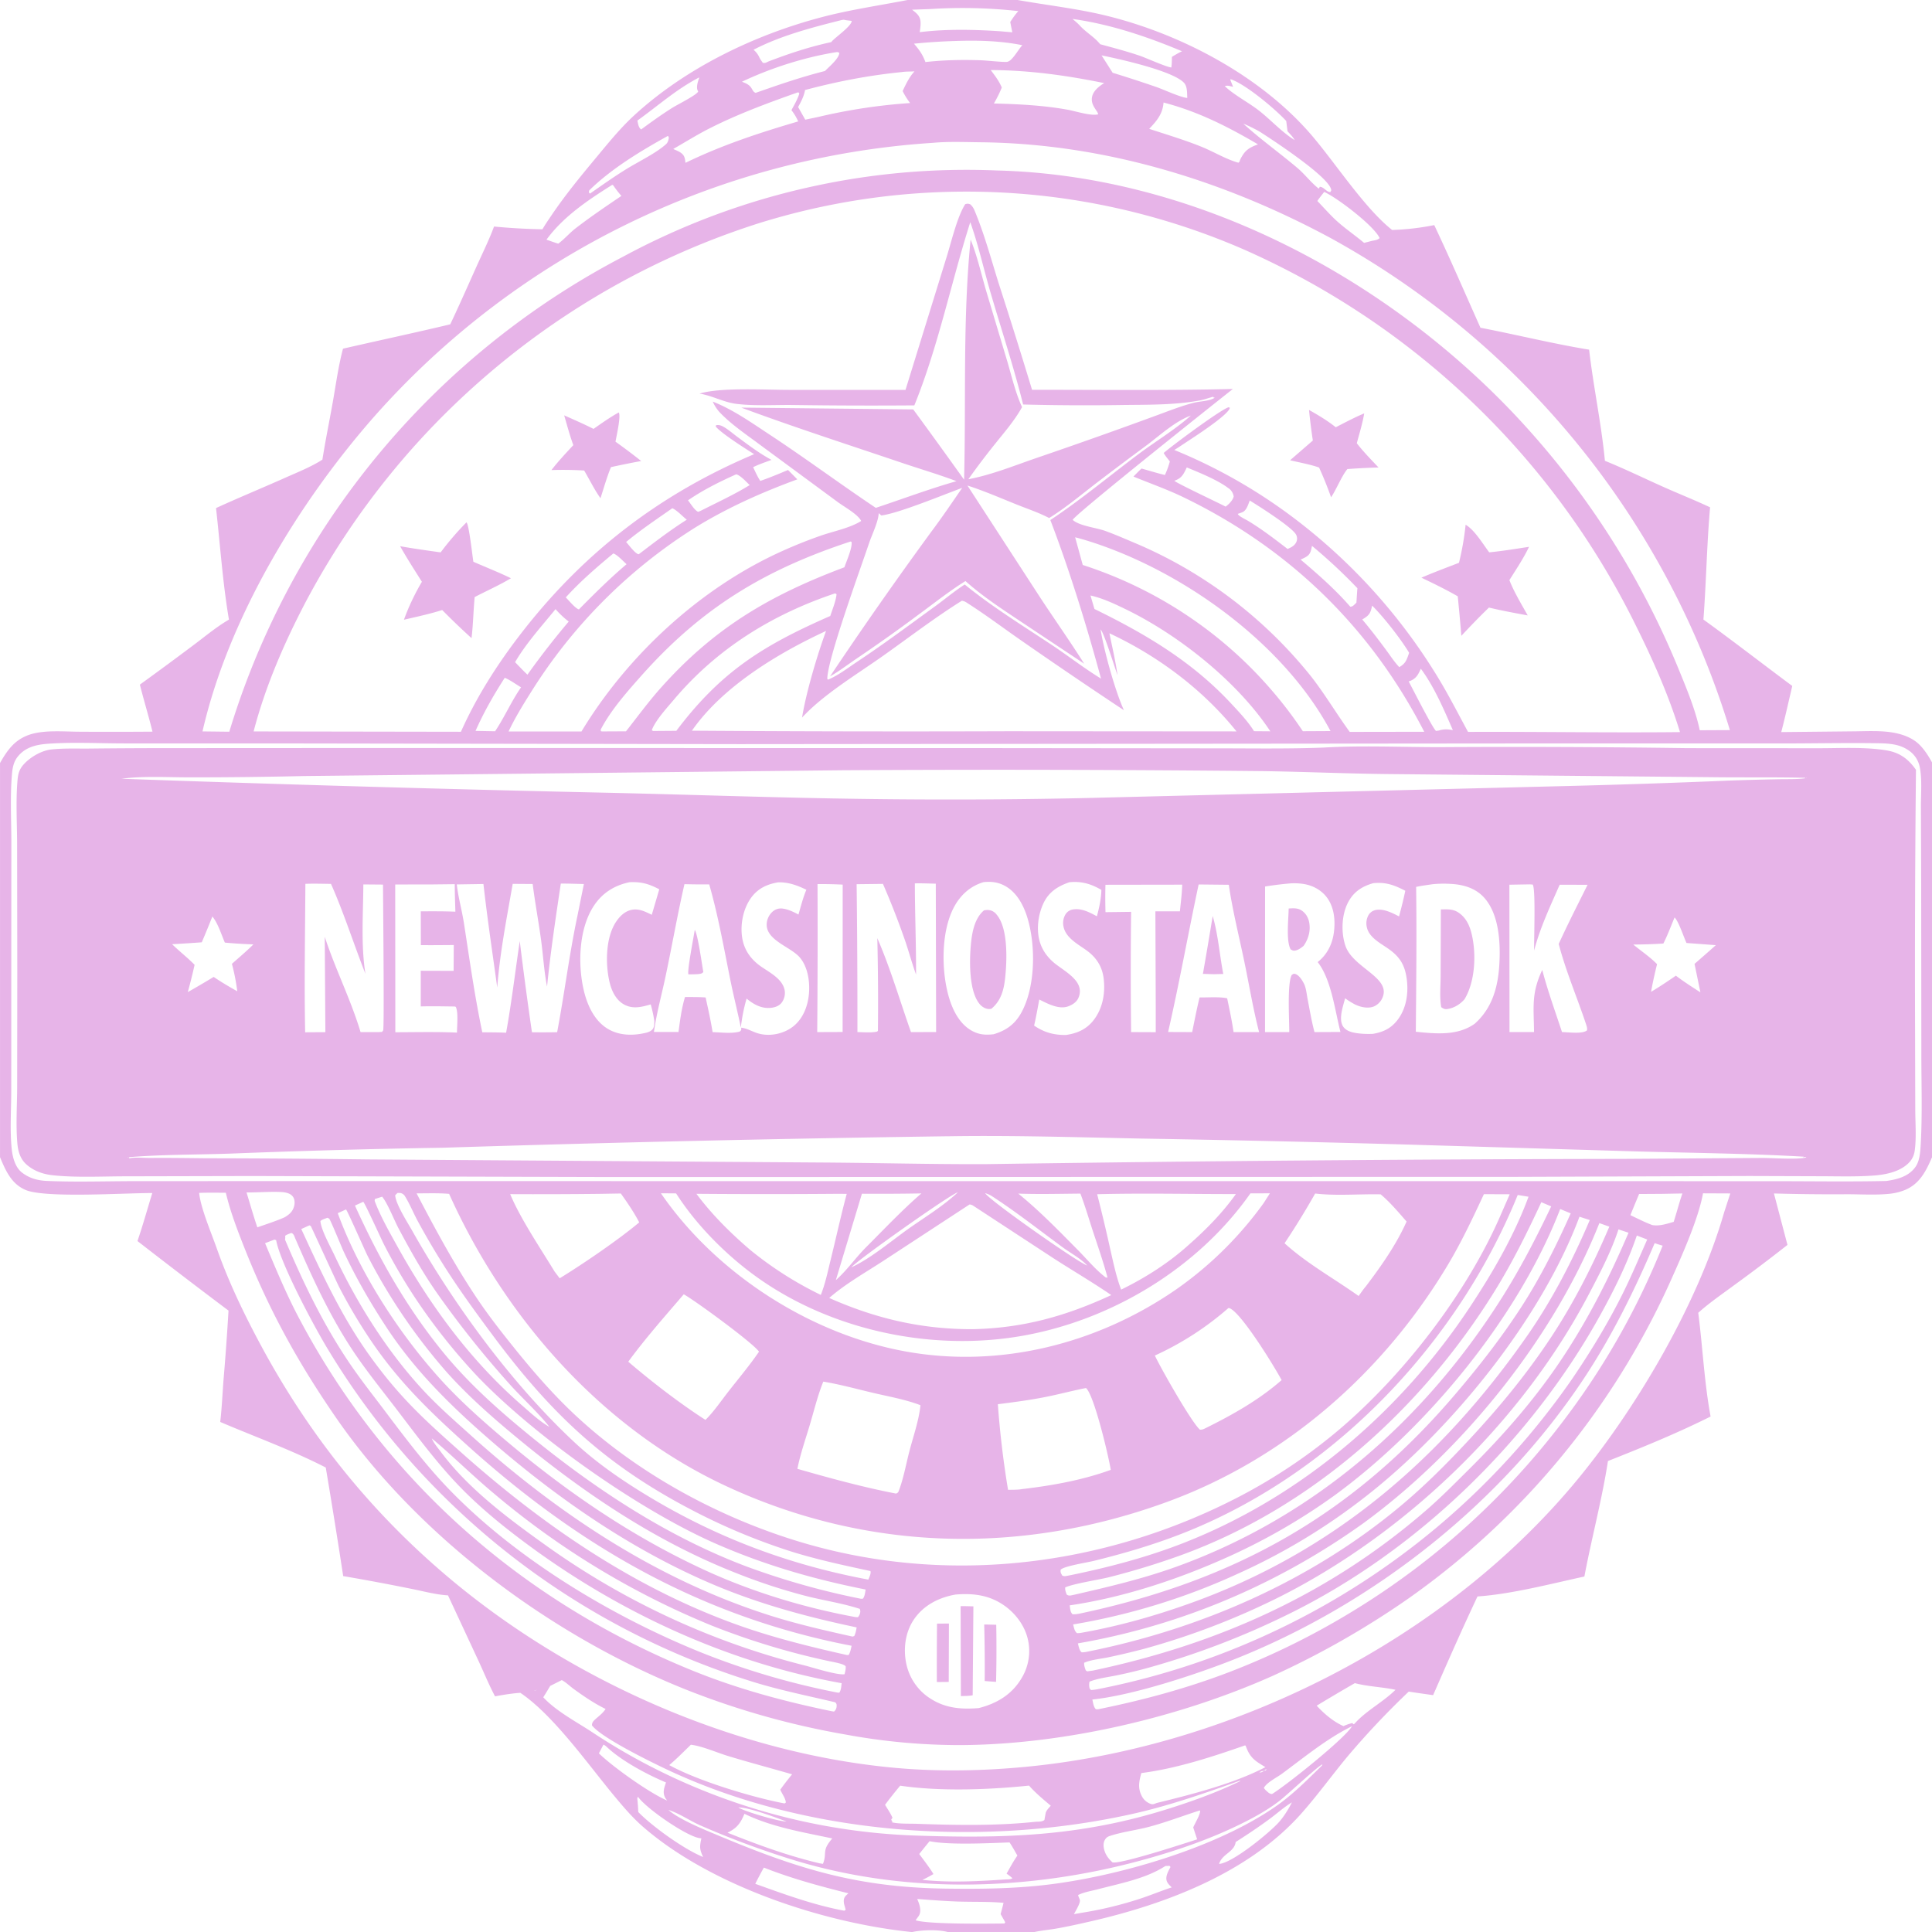 <svg width="80" height="80" fill="none" xmlns="http://www.w3.org/2000/svg"><g clip-path="url(#a)" fill="#E7B4E8"><path d="M37.582 0h4.555c1.214.217 2.431.349 3.633.64 3.126.756 6.439 2.506 8.544 4.963.995 1.163 2.189 3.017 3.332 3.92a10.61 10.61 0 0 0 1.743-.202c.664 1.404 1.28 2.833 1.914 4.25 1.499.288 2.995.662 4.499.908.177 1.537.507 3.065.654 4.602.813.329 1.607.717 2.409 1.075.645.29 1.308.55 1.946.851-.136 1.543-.159 3.1-.276 4.647 1.24.897 2.45 1.837 3.679 2.75-.15.637-.291 1.277-.456 1.91l2.913-.03c.573-.002 1.19-.046 1.753.057.367.068.754.208 1.028.468.228.216.396.487.548.758v16.355c-.25.573-.509 1.102-1.127 1.356a2.314 2.314 0 0 1-.65.156c-.563.056-1.156.018-1.721.017a85.752 85.752 0 0 1-3.047-.032l.56 2.13a70.243 70.243 0 0 1-2.23 1.684c-.491.364-1.01.718-1.464 1.127.183 1.42.25 2.89.511 4.295-1.394.696-2.802 1.27-4.25 1.843-.247 1.6-.676 3.188-.976 4.782-1.397.304-3.011.728-4.426.826-.637 1.348-1.24 2.72-1.838 4.087-.336-.05-.673-.093-1.008-.148A33.687 33.687 0 0 0 55.8 72.73c-.64.77-1.227 1.584-1.89 2.336-2.17 2.465-5.589 3.765-8.706 4.484-.493.113-.99.225-1.489.312-.289.05-.591.073-.877.138h-3.596c-.41-.107-1.051-.088-1.464 0h-.041c-3.651-.376-8.309-1.915-11.112-4.357-.449-.39-.84-.855-1.22-1.313-1.076-1.3-2.49-3.31-3.86-4.234-.356.025-.697.081-1.047.146-.246-.463-.45-.962-.67-1.438l-1.277-2.743c-.502-.029-1.036-.176-1.53-.273-.934-.19-1.87-.365-2.81-.525-.229-1.5-.47-2.999-.722-4.496-1.408-.723-2.915-1.266-4.37-1.887.068-.577.092-1.168.137-1.748.081-.953.15-1.908.206-2.863-1.265-.95-2.521-1.91-3.77-2.88.225-.655.41-1.326.614-1.987-1.106-.007-4.424.22-5.245-.128-.591-.25-.83-.805-1.06-1.357V31.596c.152-.271.315-.533.536-.754.259-.258.572-.412.928-.486.58-.121 1.25-.059 1.843-.057 1.002.006 2.004.005 3.006-.003-.16-.652-.359-1.295-.522-1.947.74-.536 1.477-1.079 2.208-1.627.483-.36.96-.764 1.48-1.065-.259-1.524-.362-3.082-.535-4.619.955-.438 1.928-.837 2.887-1.265.504-.224 1.053-.442 1.518-.74.125-.799.29-1.593.431-2.389.13-.734.23-1.487.422-2.206 1.48-.34 2.963-.656 4.44-1.008.378-.795.733-1.604 1.094-2.407.244-.543.514-1.086.72-1.643.666.064 1.334.102 2.004.114.111-.193.24-.379.365-.563.567-.843 1.205-1.618 1.853-2.397.505-.607 1.01-1.235 1.594-1.769C28.408 2.81 31.24 1.444 34.027.711 35.194.403 36.397.23 37.582 0ZM51.06 3.596c-.118-.025-.228-.073-.343-.03.333.334.992.686 1.392.996.5.387.965.908 1.498 1.238-.069-.134-.193-.252-.293-.365l-.054-.425c-.438-.479-1.682-1.528-2.303-1.73l-.013.027.116.289Zm.418 1.52c.717.653 1.505 1.213 2.245 1.839.313.264.564.61.886.857l.041-.076c.163-.007.29.235.44.214.028-.06.041-.056.027-.111-.134-.545-2.372-2.013-2.95-2.384a6.258 6.258 0 0 0-.69-.338ZM29.513 16.629c.838.331 1.574.852 2.323 1.346 1.5.986 2.938 2.056 4.429 3.054 1.108-.368 2.22-.786 3.341-1.105-.736-.278-1.494-.5-2.24-.752-2.226-.753-4.47-1.477-6.674-2.294l7.123.075c.708.965 1.41 1.936 2.106 2.911.084-3.321-.06-6.632.27-9.945.273.678.435 1.41.639 2.11l.885 2.952c.182.622.335 1.287.606 1.876-.308.56-.742 1.052-1.138 1.55a29.21 29.21 0 0 0-1.085 1.437c.965-.18 1.919-.572 2.847-.889a228.164 228.164 0 0 0 5.093-1.808c.462-.171.926-.351 1.404-.472.25-.063.657-.066.86-.209l-.044-.002-.021-.035c-.182.045-.358.114-.54.149-1.08.203-2.212.177-3.305.193-1.343.02-2.685.013-4.027-.022-.387-1.55-.89-3.07-1.34-4.602-.286-.972-.508-1.996-.848-2.947-.797 2.509-1.325 5.146-2.316 7.586a227.71 227.71 0 0 1-5.027-.016c-.763-.01-1.587.047-2.342-.047-.532-.066-.996-.34-1.526-.425.87-.266 2.72-.154 3.693-.154h4.836l1.695-5.478c.193-.61.442-1.69.778-2.211.097-.027.11-.026.207.004.083.076.13.142.174.247.408.97.695 2.039 1.01 3.044.472 1.46.93 2.923 1.376 4.39 2.77 0 5.546.033 8.316-.033-.783.614-6.524 5.183-6.634 5.419.271.251.98.325 1.34.455.4.145.803.319 1.195.486a18.393 18.393 0 0 1 2.575 1.325 19.056 19.056 0 0 1 1.436.982 18.732 18.732 0 0 1 2.948 2.778c.125.147.249.296.37.447.58.74 1.055 1.55 1.608 2.307l3.086-.005c-2.231-4.332-5.593-7.596-9.98-9.716-.673-.324-1.372-.568-2.061-.852.11-.111.219-.227.335-.332.322.09.643.19.968.268.084-.186.149-.364.204-.561-.088-.114-.186-.226-.256-.351.332-.29 2.325-1.775 2.687-1.894l.056.022c-.062.308-1.575 1.269-1.893 1.482-.136.09-.27.182-.41.265a22.007 22.007 0 0 1 4.75 2.668 23.691 23.691 0 0 1 5.528 5.756c.214.316.42.637.62.963.455.744.849 1.522 1.265 2.287 2.926-.012 5.852.04 8.777.009-.461-1.506-1.11-2.968-1.81-4.377a33.202 33.202 0 0 0-1.922-3.395 33.014 33.014 0 0 0-3.6-4.606 33.212 33.212 0 0 0-2.831-2.684 33.582 33.582 0 0 0-2.055-1.595 33.432 33.432 0 0 0-2.736-1.756 33.545 33.545 0 0 0-3.052-1.548 28.875 28.875 0 0 0-6.066-1.892 28.635 28.635 0 0 0-4.919-.522 29.158 29.158 0 0 0-3.532.147 28.963 28.963 0 0 0-4.858.93c-.227.064-.453.131-.679.2a32.298 32.298 0 0 0-9.092 4.546 32.615 32.615 0 0 0-3.617 3.012 31.937 31.937 0 0 0-2.655 2.889 32.405 32.405 0 0 0-3.465 5.228c-.892 1.695-1.693 3.536-2.174 5.395l8.584.014c.676-1.518 1.596-2.934 2.622-4.24 2.573-3.273 5.684-5.634 9.52-7.255-.34-.215-1.369-.865-1.591-1.145l.014-.054a.394.394 0 0 1 .238.03c.218.103.444.306.64.45.462.342.91.682 1.417.956-.253.095-.518.181-.76.302.092.194.178.39.296.569.39-.135.768-.292 1.148-.453l.385.388c-1.47.54-2.87 1.162-4.208 1.983a21.488 21.488 0 0 0-6.793 6.786c-.34.538-.683 1.093-.955 1.67l3.019.001c1.918-3.171 4.945-5.965 8.34-7.483.52-.234 1.049-.445 1.587-.632.523-.18 1.19-.31 1.655-.601-.134-.275-.7-.585-.957-.774l-3.196-2.354c-.57-.428-1.223-.861-1.714-1.38a1.659 1.659 0 0 1-.28-.436Zm19.799.578c-.636.227-1.277.814-1.819 1.222-.707.522-1.41 1.05-2.108 1.584-.635.489-1.261 1.016-1.942 1.438-.42-.222-.891-.378-1.333-.555-.68-.273-1.352-.566-2.05-.791l3.015 4.642c.6.914 1.235 1.81 1.818 2.735l-2.595-1.725c-.787-.526-1.616-1.063-2.32-1.697-.65.404-1.258.886-1.875 1.34a67.5 67.5 0 0 1-2.642 1.877c-.359.244-.714.517-1.09.73a175.447 175.447 0 0 1 4.208-6.011c.44-.588.848-1.19 1.263-1.794-.748.273-2.654 1.063-3.35 1.142l-.106-.095-.003.04c-.03.35-.278.85-.396 1.2-.351 1.045-1.735 4.835-1.73 5.62l.029.034c.413-.168.822-.486 1.193-.732 1.108-.735 2.18-1.535 3.257-2.317.402-.292.793-.624 1.212-.89 1.134.923 2.38 1.689 3.596 2.496.688.456 1.344.97 2.047 1.4-.58-2.143-1.306-4.5-2.099-6.566 1.255-.833 2.44-1.822 3.647-2.727.708-.531 1.515-1.014 2.173-1.6Zm-8.52 32.199c.157.284 3.795 2.84 4.226 2.997-.237-.272-.693-.519-.988-.735-.97-.71-1.928-1.47-2.936-2.124a1.057 1.057 0 0 0-.302-.138Zm-5.54 3.07c.764-.339 1.656-1.09 2.343-1.58.678-.48 1.463-.955 2.067-1.524-.279.06-4.132 2.784-4.41 3.104Zm-19.729-2.827-.01.076c.243.647.6 1.268.934 1.872 1.37 2.473 3.048 4.758 5.19 6.616.345.3.715.645 1.112.871-.417-.542-1.149-1.213-1.632-1.752a41.068 41.068 0 0 1-2.959-3.7c-.621-.876-1.15-1.818-1.654-2.765-.182-.344-.459-1.051-.68-1.315l-.3.097Zm2.278 9.86.07.032.01.022c.075.19.25.39.373.555 1.138 1.532 2.804 2.768 4.346 3.87a31.743 31.743 0 0 0 10.748 4.982c.318.082 1.33.405 1.624.356.024-.103.053-.205.047-.312-.006-.11-.556-.201-.666-.225a30.364 30.364 0 0 1-4.879-1.476 33.695 33.695 0 0 1-9.027-5.475c-.878-.732-1.688-1.541-2.565-2.275l-.012-.022-.069-.031Zm38.26 11.893-.062.062-.015.015c-1.047.513-1.983 1.293-2.918 1.98-.191.14-.636.362-.732.58l.072.086c.09.076.145.154.265.162.595-.361 3.022-2.303 3.313-2.808l.015-.015.061-.062c.028-.03.057-.058.084-.088.476-.507 1.139-.846 1.64-1.343-.554-.12-1.131-.13-1.682-.276-.531.305-1.058.617-1.581.934.312.337.685.656 1.108.846.121-.054.233-.097.363-.126l.068.053Zm-3.717 1.92c-.092.019-.125.012-.196.077.09-.01.127-.019.196-.078.079-.01.04.004.114-.056-.071.002-.064.012-.114.056Zm-27.545-.72c.585.568 2.093 1.641 2.827 1.955-.03-.039-.064-.081-.086-.125-.113-.22-.033-.407.037-.624-.767-.322-1.804-.872-2.424-1.445-.057-.053-.093-.092-.167-.12l-.187.36Zm28.696 2.031c-.32.19-.612.456-.913.678-.46.34-.933.655-1.415.963-.057.421-.563.489-.687.907.56-.035 2.133-1.328 2.495-1.749.2-.23.382-.526.52-.799Zm-25.816.313c.448.408 1.616.87 2.218 1.122 3.253 1.355 5.67 2.082 9.244 2.135 1.369.02 2.735.007 4.097-.146 3.005-.34 7.136-1.534 9.63-3.287.687-.483 1.272-1.079 1.871-1.662l.019-.05c-.19.073-1.463 1.273-1.796 1.526-.518.393-1.076.696-1.658.98-1.28.623-2.66 1.092-4.033 1.466-4.653 1.267-9.722 1.412-14.365.004a36.19 36.19 0 0 1-3.894-1.443c-.437-.19-.847-.483-1.3-.635l-.033-.01Zm-1.25.086c.589.606 1.914 1.554 2.686 1.862-.153-.325-.146-.426-.073-.77a2.218 2.218 0 0 1-.092-.014c-.562-.1-2.203-1.233-2.534-1.712-.029.074-.03.048-.023.119.017.174.031.34.035.515ZM38.532.374l-.765.028c.166.129.315.236.346.457.02.15-.008.323-.029.473 1.087-.136 2.24-.11 3.33-.038l.503.044-.085-.428c.104-.16.206-.309.336-.45a20.815 20.815 0 0 0-3.636-.086Zm5.877.41c.109.09.214.177.31.281.259.283.59.46.838.766.552.151 1.108.296 1.65.481.243.084 1.137.483 1.296.48.02-.147.023-.288.022-.436.138-.084.273-.166.42-.233C47.507 1.517 45.96.998 44.41.785Zm-9.542.042c-1.226.308-2.536.646-3.663 1.234l.032.03a.86.86 0 0 1 .206.284c.039.082.093.154.146.228.104.017.135-.012.23-.056.86-.329 1.697-.608 2.6-.802l.035-.04c.172-.188.797-.616.816-.836-.092-.019-.183-.02-.274-.039-.077-.016-.039-.013-.128-.003Zm4.694.871c-.573.017-1.145.054-1.715.112.215.25.359.447.474.761.745-.085 1.505-.1 2.255-.076.23.003 1.008.092 1.136.066a.35.35 0 0 0 .157-.096c.175-.168.3-.407.464-.592-.895-.184-1.858-.207-2.771-.175Zm-4.932.463c-1.308.208-2.71.655-3.906 1.224.166.068.298.113.396.27.055.087.073.155.171.191.972-.341 1.865-.65 2.87-.905.171-.177.577-.509.596-.75-.083-.041-.04-.033-.127-.03Zm10.985.133.458.72c.611.187 1.219.386 1.823.594.292.102 1 .432 1.268.448-.011-.194.006-.473-.133-.623-.466-.506-2.713-.994-3.416-1.139Zm-4.59.609c.175.23.345.453.458.722a5.174 5.174 0 0 1-.327.661c1.03.027 2.063.076 3.079.263.284.052.986.273 1.244.182l-.043-.096c-.138-.204-.272-.381-.21-.643.058-.243.295-.427.497-.55-1.552-.318-3.112-.535-4.699-.54Zm-3.692.083c-1.361.136-2.673.39-3.996.742-.048.261-.16.474-.288.705l.296.524.55-.116a23.234 23.234 0 0 1 3.792-.573 3.056 3.056 0 0 1-.31-.496c.137-.292.27-.573.49-.815-.174.009-.363.002-.534.029Zm-8.391.226c-.951.498-1.686 1.164-2.548 1.781.03.13.04.283.155.369.424-.313.85-.62 1.296-.9.198-.125.965-.504 1.066-.667-.01-.02-.02-.041-.028-.062-.056-.144.02-.37.072-.512l-.013-.009Zm4.089.616c-1.236.438-2.47.892-3.641 1.485-.518.261-1.008.57-1.512.857.165.076.38.143.456.323.032.077.041.168.052.25 1.51-.735 3.06-1.243 4.666-1.714a2.12 2.12 0 0 0-.279-.466c.119-.224.252-.446.327-.689l-.03-.043-.04-.003Zm15.15.418c-.035.474-.28.759-.594 1.09.729.24 1.461.457 2.173.745.487.197 1.032.527 1.523.658.062-.07.044-.031.062-.11.192-.39.348-.504.747-.65-1.266-.743-2.484-1.36-3.911-1.733ZM27.657 5.627c-1.127.625-2.332 1.35-3.257 2.255l-.02.081.05.054c.507-.355 1.012-.713 1.54-1.036.492-.302 1.168-.624 1.594-.997.094-.082.11-.166.133-.282-.013-.025-.02-.055-.04-.075Zm10.964.288a33.806 33.806 0 0 0-23.134 11.344c-3.144 3.579-6.03 8.345-7.102 13.027l1.11.013a32.766 32.766 0 0 1 1.773-4.584 32.968 32.968 0 0 1 14.535-15.087 28.936 28.936 0 0 1 1.799-.895 29.786 29.786 0 0 1 6.188-2.044 29.786 29.786 0 0 1 5.479-.647 30.038 30.038 0 0 1 2.009.017c8.048.199 15.884 4.267 21.37 10.033a34.77 34.77 0 0 1 2.073 2.397 34.192 34.192 0 0 1 3.797 6.022 34.158 34.158 0 0 1 .978 2.166c.333.815.706 1.699.887 2.561l1.248-.006a34.56 34.56 0 0 0-1.814-4.708 34.956 34.956 0 0 0-3.439-5.776 35.127 35.127 0 0 0-3.274-3.838 34.767 34.767 0 0 0-8.03-6.066c-4.449-2.394-9.388-3.9-14.467-3.953-.652-.006-1.337-.037-1.986.024ZM25.354 7.652c-1 .63-2.02 1.307-2.726 2.272.163.056.324.115.488.166l.054-.042c.229-.18.421-.404.652-.584.62-.48 1.261-.913 1.909-1.352a4.378 4.378 0 0 1-.31-.396c-.037-.052-.019-.035-.067-.064Zm29.478.294c-.095.124-.197.246-.283.376.28.29.549.602.851.87.345.305.731.567 1.084.865l.322-.083c.107-.023.245-.032.32-.117-.224-.503-1.769-1.68-2.294-1.91Zm-5.689 11.409c-.137.281-.2.442-.515.552.064.087 1.849.925 2.122 1.071.127-.09.3-.263.334-.417a.493.493 0 0 0-.225-.352c-.453-.34-1.186-.634-1.716-.854Zm-18.657.285c-.687.307-1.377.649-1.997 1.078.104.13.273.414.418.475l.09-.033c.681-.347 1.396-.674 2.047-1.074-.144-.132-.371-.393-.558-.446Zm21.263 1.086c-.062.158-.131.408-.297.48a1.87 1.87 0 0 1-.198.071c.028.096.32.227.418.286.58.348 1.108.757 1.644 1.168.157-.068.304-.139.371-.309a.347.347 0 0 0-.017-.279c-.154-.308-1.567-1.201-1.92-1.417Zm-23.91.319c-.643.452-1.31.895-1.913 1.398.118.127.362.47.514.508l.032-.018c.643-.49 1.282-.981 1.966-1.413-.166-.13-.415-.4-.6-.475Zm16.68 1.202.315 1.147a17.429 17.429 0 0 1 3.943 1.844 18.085 18.085 0 0 1 1.197.827 17.23 17.23 0 0 1 2.652 2.48 16.802 16.802 0 0 1 1.117 1.433c.07.1.137.2.205.3l1.146-.006c-1.959-3.675-6.232-6.722-10.175-7.914a9.914 9.914 0 0 0-.4-.11Zm-9.3.176c-3.557 1.168-6.166 2.748-8.66 5.555-.601.677-1.269 1.43-1.687 2.236l.01.06.036.013 1.003-.005c.463-.586.905-1.192 1.4-1.752 2.227-2.516 4.537-3.876 7.644-5.04.082-.246.344-.827.294-1.056l-.04-.011Zm19.108.18c-.04.183-.051.322-.212.435-.077.054-.174.093-.26.133.72.608 1.435 1.237 2.055 1.949.101.006.155-.069.228-.137l.028-.028c.014-.199.024-.4.041-.598a22.2 22.2 0 0 0-1.88-1.753Zm-28.93.314c-.68.564-1.377 1.164-1.969 1.82.122.121.395.458.543.498.639-.648 1.28-1.284 1.974-1.873-.138-.12-.385-.393-.549-.445Zm9.18 1.654c-2.6.87-4.886 2.285-6.664 4.39-.294.348-.693.78-.889 1.187-.012.027-.024.061-.033.088.056.034.03.03.07.032l.945-.007c1.859-2.466 3.608-3.543 6.374-4.755.093-.286.227-.599.26-.897-.02-.014-.04-.034-.064-.038Zm10.577.087.165.559c2.127 1.04 4.038 2.17 5.665 3.92.327.352.69.733.943 1.14l.674.005c-1.364-2.064-3.816-4.009-6.028-5.074-.441-.213-.938-.446-1.42-.55Zm-5.325.217c-1.107.692-2.168 1.505-3.234 2.261-1.084.77-2.498 1.614-3.383 2.577.163-1.027.632-2.603.994-3.587-1.99.92-4.287 2.302-5.555 4.13 4.362.03 8.725.038 13.087.023l9.464.007c-1.396-1.736-3.25-3.123-5.263-4.063.117.578.254 1.155.336 1.74-.092-.248-.575-1.809-.702-1.896.142.879.595 2.523.966 3.342a228.865 228.865 0 0 1-4.267-2.898c-.74-.514-1.476-1.07-2.235-1.551a.477.477 0 0 0-.208-.085Zm16.987.203c-.056.264-.092.374-.323.521a1.754 1.754 0 0 1-.086.052c.34.4.655.814.968 1.235.182.245.356.517.565.738.272-.152.312-.314.409-.593-.338-.566-1.068-1.5-1.532-1.953Zm-33.812.145c-.572.702-1.22 1.414-1.676 2.196.17.174.335.352.512.518a33.287 33.287 0 0 1 1.71-2.2 3.63 3.63 0 0 1-.546-.514Zm35.83 2.467c-.113.25-.198.418-.469.516l-.035.01c.168.31.991 1.938 1.132 2.05l.117-.016c.212-.066.366-.057.581-.016-.367-.845-.775-1.803-1.326-2.544Zm-37.933.375c-.455.705-.87 1.431-1.21 2.2l.81.015c.391-.584.668-1.234 1.075-1.819-.215-.128-.447-.3-.675-.396ZM1.989 30.797c-.463.034-.908.128-1.226.5-.199.231-.244.48-.269.776-.08.942-.022 1.926-.024 2.874l-.003 5.658-.001 4.564c-.001.781-.06 1.615.017 2.39.034.346.141.777.433.999.309.234.646.326 1.03.342 1.211.052 2.443.009 3.656.009l7.098-.003 21.838.003 29.116-.001 9.742.003c1.568-.002 3.142.026 4.71-.009.453-.064.922-.183 1.205-.577.177-.246.201-.595.219-.892.075-1.265.027-2.566.029-3.834l-.007-7.005-.011-3.182c-.003-.527.054-1.13-.047-1.645a1.096 1.096 0 0 0-.506-.724c-.361-.236-.797-.26-1.215-.267-1.34-.02-2.685.009-4.026.009l-9.082-.002-34.02.03-19.413-.03H5.15c-1.042 0-2.123-.06-3.161.014Zm6.257 18.598c.06.619.51 1.674.727 2.29.499 1.418 1.147 2.757 1.86 4.078 2.057 3.805 4.692 7.049 8.033 9.8 5.043 4.15 11.73 7.065 18.255 7.645 1.786.159 3.655.12 5.439-.056 8.548-.84 17.341-5.274 22.814-11.953 2.461-3.005 4.95-7.269 6.021-11.005l.253-.776-1.13-.005c-.184 1.02-.825 2.47-1.256 3.434a31.384 31.384 0 0 1-.952 1.97A32.289 32.289 0 0 1 58.292 66.21a35.577 35.577 0 0 1-5.607 3.19c-3.884 1.731-8.645 2.837-12.905 2.861a26.039 26.039 0 0 1-4.765-.437 33.35 33.35 0 0 1-6.556-1.84c-5.584-2.218-11.128-6.325-14.553-11.292-1.547-2.244-2.74-4.397-3.75-6.933-.308-.775-.612-1.557-.805-2.37-.368 0-.737-.008-1.105.006Zm1.963-.018c.147.481.284.97.447 1.445.378-.135.771-.256 1.136-.42.191-.118.324-.227.385-.451.035-.13.033-.29-.051-.403-.124-.165-.369-.186-.556-.192-.453-.014-.908.023-1.361.021Zm6.251.021-.095.092c.013.359.513 1.134.701 1.468 1.735 3.074 4.122 6.337 6.706 8.75.94.878 2.013 1.611 3.113 2.273 2.835 1.706 5.819 2.821 9.071 3.427.04-.102.118-.248.088-.354-1.083-.233-2.16-.463-3.22-.79a25.735 25.735 0 0 1-4.266-1.785c-3.562-1.873-5.777-3.987-8.17-7.207-.649-.874-1.293-1.756-1.883-2.671a32.275 32.275 0 0 1-1.209-2.042c-.178-.33-.328-.703-.524-1.02a.27.27 0 0 0-.188-.137c-.03-.005-.091-.004-.124-.004Zm.79.017c.768 1.47 1.543 2.91 2.465 4.294.48.722 1.015 1.406 1.558 2.082.785.977 1.614 1.934 2.53 2.791 2.526 2.362 5.758 4.145 9.048 5.18 6.15 1.936 12.806 1.162 18.5-1.809a22.547 22.547 0 0 0 4.105-2.76c2.686-2.285 5.294-5.657 6.692-8.901l.367-.84-1.07-.004c-.463.997-.933 1.992-1.498 2.936-2.666 4.452-6.719 8.013-11.61 9.803-6.043 2.212-12.428 2.066-18.28-.656-5.148-2.395-9.157-6.966-11.46-12.096-.445-.038-.9-.02-1.347-.02Zm7.58.02c-1.235.014-2.47.018-3.704.012.426 1.023 1.25 2.235 1.836 3.202l.213.282c.97-.594 2.434-1.593 3.294-2.315-.217-.417-.49-.814-.762-1.196l-.877.015Zm2.537-.024c2.275 3.31 6.149 5.817 10.096 6.543 3.93.723 7.98-.306 11.247-2.567a15.118 15.118 0 0 0 2.825-2.564 15.222 15.222 0 0 0 .788-1.002l.261-.408-.806.001c-2.184 3.107-5.766 5.262-9.489 5.907-3.705.642-7.821-.224-10.897-2.402-1.286-.91-2.545-2.172-3.396-3.503l-.63-.005Zm7.35.022c-1.96.016-3.92.016-5.88 0 .639.856 1.406 1.619 2.216 2.313a14.837 14.837 0 0 0 2.935 1.874c.187-.467.29-.976.41-1.464.223-.905.422-1.82.663-2.72l-.344-.003Zm.973-.003-1.079 3.577c.47-.414.825-.94 1.27-1.38.744-.746 1.475-1.52 2.271-2.21-.82.014-1.642.019-2.462.013Zm6.476-.004c.88.713 1.684 1.543 2.48 2.349.368.372.742.828 1.16 1.136l.003-.027.035.022.017-.003c-.177-.66-.404-1.307-.617-1.955-.166-.507-.316-1.025-.507-1.523-.856.007-1.715.03-2.57 0Zm12.292-.005a32.532 32.532 0 0 1-1.267 2.06c.923.839 2.051 1.46 3.066 2.183.1-.136.196-.28.306-.407.631-.833 1.254-1.719 1.681-2.676-.336-.382-.684-.8-1.074-1.126-.89-.019-1.829.07-2.712-.034Zm14.36.014-.946.006c-.122.291-.243.583-.361.876.3.142.598.295.908.411.303.05.595-.052.885-.133.125-.39.227-.79.36-1.176l-.847.016Zm-23.387.015c.19.74.367 1.483.532 2.23.133.577.25 1.164.461 1.72 1.007-.491 1.983-1.114 2.815-1.868.718-.635 1.378-1.307 1.937-2.088-1.911.002-3.836-.044-5.745.006Zm17.415.031c-2.45 6.02-7.364 11.274-13.385 13.813-1.35.569-2.746.989-4.168 1.338-.278.069-1.229.216-1.373.365-.013.116.006.133.062.24.095.053.178.016.285 0 1.622-.33 3.239-.755 4.782-1.362 4.825-1.898 8.952-5.432 11.806-9.737.947-1.428 1.844-2.97 2.438-4.584l-.447-.073Zm-47.804.283-.344.156c.986 2.177 2.13 4.208 3.646 6.067 1.055 1.293 2.284 2.388 3.573 3.441 2.715 2.22 5.7 4.193 8.995 5.437a31.306 31.306 0 0 0 4.742 1.338l.08-.006c.078-.111.087-.247.11-.378-2.163-.43-4.206-1.02-6.23-1.91-3.158-1.391-7.412-4.39-9.818-6.889a24.72 24.72 0 0 1-2.623-3.303 23.247 23.247 0 0 1-1.267-2.173c-.11-.213-.796-1.729-.864-1.78Zm48.781.017c-.593 1.274-1.208 2.519-1.952 3.714-3.012 4.847-7.548 8.925-12.949 10.895-.988.358-1.992.665-3.011.922-.431.107-1.473.265-1.803.42-.01.113.025.194.064.297.106.07.173.03.295.009 1.442-.33 2.87-.667 4.264-1.171 5.7-2.06 10.288-6.082 13.495-11.188.755-1.202 1.396-2.444 2.006-3.725l-.409-.173Zm-23.674.092-3.595 2.352c-.735.478-1.56.945-2.218 1.521 1.924.854 3.815 1.295 5.924 1.293 2.091-.042 3.863-.536 5.756-1.412-.779-.533-1.596-1.011-2.39-1.523L40.3 49.927a.322.322 0 0 0-.151-.053Zm-25.821.207-.342.156c.875 2.392 2.452 4.858 4.144 6.756.88.988 1.89 1.88 2.903 2.73 2.497 2.094 5.141 3.9 8.106 5.272 1.97.912 4.15 1.575 6.283 1.966l.103.005a.379.379 0 0 0 .098-.232c.002-.039-.01-.075-.019-.112-.692-.227-1.445-.34-2.153-.515a24.108 24.108 0 0 1-2.988-.977c-3.271-1.287-6.194-3.244-8.899-5.466-1.075-.884-2.129-1.798-3.059-2.837a23.757 23.757 0 0 1-3.283-4.822c-.115-.228-.828-1.854-.894-1.924Zm50.277-.018c-1.721 4.46-5.49 9.042-9.332 11.85a25.341 25.341 0 0 1-4.62 2.643c-1.993.884-4.2 1.603-6.36 1.92.023.135.02.263.114.365.11.01.2-.006.308-.026 6.444-1.367 11.314-4.096 15.592-9.137.952-1.12 1.847-2.267 2.651-3.5.809-1.241 1.48-2.583 2.082-3.934l-.435-.18Zm.797.32c-1.58 4.234-5.297 8.808-8.833 11.57a25.588 25.588 0 0 1-5.28 3.198 27.058 27.058 0 0 1-6.854 2.115c.039.138.05.262.158.36.075 0 .14-.005.214-.02 1.51-.27 2.968-.68 4.412-1.194 5.954-2.113 10.45-5.976 14.029-11.114 1.033-1.484 1.873-3.117 2.582-4.778l-.428-.137Zm-51.846.043c-.087.036-.221.071-.288.136.02.353.423 1.078.584 1.421.948 2.023 2.226 4.053 3.763 5.682.589.624 1.244 1.195 1.882 1.77 3.628 3.262 7.711 5.974 12.39 7.461 1.12.356 2.266.617 3.412.872l.073-.02c.058-.118.077-.23.1-.36-2.026-.427-3.99-.954-5.902-1.76-3.35-1.416-6.374-3.498-9.12-5.864-1.702-1.467-3.246-2.961-4.481-4.853-.653-1-1.239-2.013-1.744-3.096-.08-.17-.533-1.286-.591-1.347-.02-.02-.052-.028-.078-.042Zm52.67.222c-1.875 4.735-5.652 9.413-9.75 12.41a29.17 29.17 0 0 1-4.056 2.442 28.43 28.43 0 0 1-7.787 2.55c.033.122.056.291.157.37a.828.828 0 0 0 .18-.016c4.726-.938 9.294-2.931 13.012-6.032 1.034-.862 1.98-1.817 2.895-2.802 1.203-1.295 2.295-2.617 3.279-4.09.99-1.482 1.783-3.048 2.483-4.686l-.412-.146Zm-53.413.092-.338.152c.835 1.81 1.653 3.6 2.82 5.227 1.25 1.744 2.277 2.67 3.864 4.079 3.317 2.945 6.992 5.474 11.18 7.014 1.551.57 3.12.958 4.729 1.32l.074-.003c.071-.122.092-.243.12-.38-6.18-1.189-11.216-4.073-15.867-8.258-1.551-1.395-2.86-2.64-4.038-4.382a22.06 22.06 0 0 1-1.302-2.192c-.143-.277-1.167-2.526-1.184-2.544-.014-.017-.038-.022-.058-.033Zm54.205.167c-.303.927-.783 1.84-1.236 2.702-2.741 5.219-7.495 9.826-12.747 12.49a30.773 30.773 0 0 1-5.643 2.172c-.504.133-1.01.253-1.52.36-.31.063-.69.095-.978.221-.01.117.026.205.064.313l.058.044.238-.033c5.173-1.094 9.779-3.152 13.799-6.637.606-.525 1.169-1.095 1.738-1.66 1.5-1.487 2.86-3.041 4.017-4.818 1.045-1.604 1.873-3.256 2.626-5.015l-.416-.139Zm-54.958.148c-.088.038-.208.069-.274.138.011-.014.004-.007.021-.02a.406.406 0 0 1-.006.156c.749 1.773 1.582 3.505 2.662 5.103.462.683.982 1.34 1.478 1.998.84 1.114 1.688 2.24 2.66 3.246 2.774 2.87 6.701 5.236 10.383 6.73a31.258 31.258 0 0 0 5.695 1.682l.075.003c.076-.105.08-.265.097-.392-4.625-.83-9.06-2.857-12.845-5.625-.967-.708-1.905-1.453-2.757-2.299-1.031-1.023-1.905-2.208-2.783-3.361-.551-.724-1.129-1.437-1.648-2.182-1.075-1.542-1.857-3.248-2.599-4.966-.037-.088-.062-.187-.16-.21Zm55.718.106c-.398 1.163-.935 2.25-1.53 3.323-2.87 5.178-7.579 9.748-12.9 12.358a33.32 33.32 0 0 1-5.654 2.177c-.48.137-.964.255-1.454.355-.367.076-.775.122-1.124.26a.548.548 0 0 0 .006.29l.058.059c.08-.007.158-.016.237-.03a31.103 31.103 0 0 0 7.84-2.642 30.954 30.954 0 0 0 4.516-2.724 30.89 30.89 0 0 0 3.459-2.914 31.192 31.192 0 0 0 3.887-4.604c.772-1.139 1.502-2.34 2.11-3.575.35-.71.657-1.444.979-2.167l-.43-.166Zm-56.412.168-.39.15c.427 1.016.856 2.056 1.368 3.032 3.556 6.767 9.217 11.764 16.288 14.648 1.873.765 3.793 1.283 5.772 1.693l.13.022a.289.289 0 0 0 .108-.207c.005-.092.004-.116-.06-.178-1.209-.287-2.41-.524-3.595-.907a31.464 31.464 0 0 1-8.225-3.999 31.207 31.207 0 0 1-3.847-3.095 31.329 31.329 0 0 1-5.309-6.57c-.558-.907-2.004-3.612-2.171-4.564l-.07-.025Zm57.151.146c-.836 1.962-1.773 3.863-2.956 5.643-3.41 5.128-8.632 9.256-14.333 11.545-1.607.645-4.284 1.534-5.996 1.712.03.134.048.302.145.402.04 0 .08.005.119-.004 1.854-.377 3.66-.865 5.43-1.544a31.426 31.426 0 0 0 4.372-2.086 32.925 32.925 0 0 0 1.55-.951 31.55 31.55 0 0 0 6.4-5.537 32 32 0 0 0 2.246-2.86 30.93 30.93 0 0 0 3.353-6.213c-.108-.034-.225-.064-.33-.107Zm-40.204 2.12c-.78.91-1.59 1.824-2.298 2.791.97.83 2.123 1.72 3.197 2.41.354-.35.656-.8.964-1.193.42-.536.868-1.07 1.253-1.632-.24-.356-2.655-2.123-3.116-2.376Zm22.557.566a12.432 12.432 0 0 1-3.05 1.97c.24.514 1.516 2.766 1.867 3.07.105.004.156-.026.247-.07 1.109-.55 2.201-1.164 3.135-1.983-.298-.558-1.66-2.778-2.152-2.976-.015-.006-.031-.007-.047-.01Zm-16.779 3.05c-.23.566-.379 1.185-.553 1.772-.18.604-.397 1.222-.52 1.839 1.337.383 2.72.762 4.086 1.025.088-.038.09-.054.125-.147.186-.494.287-1.064.42-1.579.158-.615.403-1.303.465-1.933-.616-.238-1.307-.357-1.95-.509-.683-.16-1.38-.354-2.073-.468Zm10.876.265c-.561.11-1.114.26-1.676.371-.651.13-1.313.215-1.972.3a38.91 38.91 0 0 0 .422 3.545c.188-.006.389.003.573-.03 1.246-.146 2.497-.368 3.68-.797-.082-.533-.69-3.11-1.027-3.39Zm-5.4 8.552c-.685.119-1.324.441-1.723 1.03-.36.53-.447 1.214-.317 1.834a2.339 2.339 0 0 0 .185.536 2.099 2.099 0 0 0 .174.294 2.224 2.224 0 0 0 .56.56l.095.062c.618.394 1.272.444 1.988.385.746-.189 1.375-.563 1.774-1.241a2.159 2.159 0 0 0 .247-1.654c-.163-.632-.623-1.174-1.187-1.491-.561-.316-1.166-.368-1.797-.315ZM23.261 69.57l-.477.239c-.096.157-.188.318-.289.472.534.573 1.334.993 1.99 1.421a25.692 25.692 0 0 0 3.875 2.12 25.873 25.873 0 0 0 9.426 2.18c3.799.134 6.964.046 10.622-1.113.934-.296 1.877-.633 2.764-1.05l.19-.09-.014.01v-.027c-1.462.523-2.92 1.034-4.437 1.374-6.242 1.399-13.578.897-19.388-1.878-.621-.296-2.63-1.278-3.012-1.786.002-.1.036-.153.11-.223.175-.163.316-.251.456-.454-.475-.232-.888-.515-1.315-.823-.154-.111-.336-.291-.5-.372Zm-1.1.415-.07.006.08.001.08-.016-.09.01Zm6.446 2.261c-.294.284-.583.58-.895.843 1.15.635 3.285 1.285 4.583 1.55l.193.038.053-.04c-.017-.183-.16-.36-.232-.53.156-.218.32-.43.49-.636-.884-.257-1.776-.492-2.657-.76-.444-.136-1.097-.419-1.535-.465Zm22.952.025c-1.373.48-2.852.962-4.299 1.148-.097.354-.157.635.032.977a.65.65 0 0 0 .386.308c.076.018.151-.02.22-.047 1.447-.353 3.176-.794 4.5-1.483-.413-.252-.619-.365-.797-.83-.022-.058-.008-.037-.042-.073Zm-14.285 1.67c-.215.26-.425.521-.626.793.105.174.228.35.308.536l-.053.076.057.112-.072-.009c.33.083.739.059 1.08.071 1.618.058 3.3.088 4.912-.084.131-.009.26.007.367-.073l.05-.28c.02-.11.142-.23.213-.312-.314-.266-.628-.523-.9-.833-1.663.172-3.683.247-5.336.003Zm-6.696.905c.255.164 1.68.583 1.992.579-.427-.158-1.588-.598-1.992-.58Zm19.1.121c-.703.224-1.388.489-2.102.679-.521.138-1.08.203-1.59.367-.114.037-.17.064-.234.17-.09.15-.058.34-.002.495.064.177.176.307.31.435.264.111 3.059-.802 3.511-.95l-.162-.493c.065-.16.3-.541.284-.688l-.015-.015Zm-18.853.14c-.157.373-.289.57-.66.76l-.04.021c1.25.5 2.499.956 3.81 1.268l.142.022c.185-.47-.071-.527.386-1.052-1.227-.262-2.498-.467-3.637-1.02Zm7.667 1.133c-.144.175-.287.353-.428.531.2.273.413.542.589.83-.152.084-.302.172-.462.24 1.134.121 2.303.06 3.439-.017.101-.007.208.006.293-.051a2.06 2.06 0 0 0-.243-.189c.143-.253.28-.51.448-.748-.105-.183-.206-.37-.325-.545-.87.03-2.516.115-3.31-.051Zm9.764 1.027c-.8.52-1.851.716-2.77.957-.272.072-.592.12-.844.245.011.077.068.158.075.22.014.132-.185.45-.247.572l.311-.055a15.515 15.515 0 0 0 2.425-.584c.441-.145.871-.324 1.312-.47-.118-.118-.234-.216-.222-.398.01-.152.101-.313.172-.445l-.038-.048-.174.006Zm-16.627.066c-.123.221-.242.445-.355.672 1.213.435 2.416.878 3.687 1.114l.057-.04-.057-.203c-.026-.096-.037-.221.013-.312.036-.064.104-.118.158-.166-1.2-.3-2.35-.611-3.503-1.065Zm6.35 1.3.019.043c.072.17.154.414.077.597-.026.062-.039.07-.077.124-.029.039-.056.079-.084.118.566.174 2.987.138 3.68.133l.03-.054-.19-.335c.04-.154.085-.31.12-.467-.587-.053-1.18-.035-1.77-.05-.602-.016-1.205-.065-1.805-.11Z"/><path d="M54.362 18.241c-.064-.42-.117-.843-.158-1.266.386.217.76.44 1.107.717.389-.2.775-.405 1.178-.575-.07.417-.198.829-.307 1.237.273.352.593.678.9 1.003-.431.012-.86.034-1.29.066-.241.294-.444.823-.675 1.169a14.87 14.87 0 0 0-.497-1.233c-.384-.134-.804-.205-1.2-.301l.942-.817ZM24.577 17.76c.342-.24.68-.48 1.046-.682.095.17-.1.984-.136 1.212.362.258.716.524 1.063.8a38.61 38.61 0 0 0-1.252.253c-.17.418-.295.858-.433 1.288-.252-.355-.455-.771-.676-1.148a14.714 14.714 0 0 0-1.355-.018c.28-.364.595-.696.906-1.033-.148-.403-.258-.822-.379-1.233.409.181.818.36 1.216.561ZM18.246 22.873c.328-.439.685-.854 1.07-1.244.105.095.242 1.372.285 1.632.52.23 1.045.432 1.556.683-.482.29-1.004.518-1.502.78-.054.566-.062 1.136-.13 1.7-.416-.377-.82-.765-1.215-1.164-.519.165-1.054.278-1.583.402.188-.53.456-1.087.743-1.572-.307-.487-.62-.971-.902-1.473.556.1 1.118.177 1.678.256ZM60.413 23.305c.128-.52.22-1.045.275-1.577.368.21.72.804.977 1.143.55-.053 1.102-.145 1.649-.228-.228.48-.533.93-.813 1.379.195.499.497.992.758 1.461-.538-.1-1.071-.196-1.604-.325-.394.378-.77.771-1.144 1.17a82.108 82.108 0 0 0-.149-1.636c-.486-.281-.998-.528-1.504-.772.512-.22 1.035-.415 1.555-.616ZM25.303 48.739l-14.863-.042-5.252.012c-.983.001-2.007.059-2.984-.042-.404-.042-.777-.166-1.09-.432-.275-.234-.368-.556-.397-.908-.064-.76-.008-1.57-.006-2.335l.005-4.74-.007-5.269c-.001-.879-.06-1.804.017-2.679.025-.275.075-.454.264-.662.271-.298.736-.566 1.139-.609.519-.056 1.063-.031 1.585-.037a301.01 301.01 0 0 1 3.123-.018l9.224-.005 25.37.004 8.64.009c1.57-.002 3.153.029 4.723-.03 1.57-.094 3.231-.018 4.81-.018 3.427-.021 6.855-.007 10.282.041l5.338.003c.925.004 2.009-.064 2.912.093.538.093.893.363 1.2.801-.036 3.606-.049 7.211-.037 10.817l.008 3.235c0 .557.053 1.18-.024 1.728a1.112 1.112 0 0 1-.033.145.692.692 0 0 1-.057.138.671.671 0 0 1-.079.126 1.208 1.208 0 0 1-.1.11c-.36.346-.923.463-1.405.5-.708.055-1.422.034-2.131.031l-3.039-.01-9.677.035-37.46.008Zm9.602-16.845-22.288.24c-1.569.036-3.138.055-4.707.054-.933.003-1.956-.065-2.878.058 6.84.244 13.682.44 20.525.589 3.359.08 6.72.199 10.08.245 3.11.044 6.22.033 9.33-.035l19.41-.485c2.43-.058 4.86-.138 7.288-.241.663-.022 1.326-.04 1.99-.052.358-.008.735.008 1.09-.04l.017-.043.036.037.02-.012c-1.299-.034-2.597-.01-3.896-.027l-13.465-.13c-1.733-.019-3.465-.097-5.198-.122-5.785-.058-11.57-.07-17.354-.036Zm-8.838 4.636c-.642.136-1.143.455-1.498 1.01-.6.94-.644 2.38-.403 3.438.138.608.424 1.26.971 1.605.485.306 1.076.312 1.619.18.107-.027.223-.074.285-.173.053-.085.05-.21.053-.309a5.223 5.223 0 0 0-.149-.691c-.38.11-.751.207-1.119-.005-.33-.19-.502-.561-.586-.918-.175-.739-.166-1.833.263-2.487.157-.239.367-.448.656-.507.303-.06.565.08.83.206l.31-1.055c-.43-.227-.745-.316-1.232-.294Zm6.159.005c-.46.076-.84.25-1.123.638-.333.457-.458 1.111-.37 1.663.084.513.365.898.786 1.19.362.25.904.522.976 1.002a.673.673 0 0 1-.133.497c-.116.145-.309.2-.487.211-.373.022-.682-.158-.96-.386-.118.402-.19.783-.239 1.198-.132-.65-.297-1.294-.429-1.944-.268-1.326-.507-2.684-.88-3.984a25.73 25.73 0 0 1-1.025-.009c-.281 1.218-.498 2.462-.755 3.687-.163.803-.397 1.624-.509 2.433l1.017.003c.066-.488.125-.976.27-1.449.284.001.57-.004.853.018.105.477.212.953.289 1.436.345.008.805.072 1.13-.027.073-.073.054-.062.055-.158.224.026.413.137.623.212.509.182 1.144.057 1.558-.287.404-.337.59-.861.627-1.373.036-.491-.06-1.09-.391-1.47-.378-.432-1.392-.703-1.362-1.376a.742.742 0 0 1 .149-.408.723.723 0 0 1 .1-.107.515.515 0 0 1 .427-.12c.224.03.443.14.64.244.1-.343.187-.698.328-1.027-.385-.182-.73-.315-1.165-.307Zm8.503-.008c-.547.162-.95.525-1.219 1.022-.56 1.035-.538 2.72-.195 3.819.163.521.451 1.063.952 1.327.294.155.552.166.876.131.526-.157.892-.42 1.159-.914.578-1.072.588-2.767.24-3.911-.163-.533-.455-1.08-.97-1.34-.277-.14-.538-.163-.843-.134Zm3.552.004c-.482.167-.86.405-1.081.887-.231.502-.304 1.166-.108 1.689.104.277.278.511.496.71.416.379 1.382.788 1.065 1.508-.076.172-.246.28-.417.344-.368.138-.81-.086-1.136-.248l-.066-.033c-.068.36-.13.723-.214 1.08.418.282.806.39 1.311.389.465-.065.85-.23 1.148-.608.384-.49.497-1.132.42-1.741-.06-.483-.3-.855-.688-1.141-.36-.264-.885-.526-.975-1.007a.696.696 0 0 1 .092-.512.454.454 0 0 1 .349-.195c.34-.039.654.134.944.289.096-.364.174-.715.185-1.093-.428-.251-.823-.366-1.325-.318Zm-6.399.047c.002 1.259.054 2.518.05 3.777-.168-.463-.295-.94-.454-1.405a33.154 33.154 0 0 0-.917-2.35l-1.09.013c.025 2.041.035 4.083.033 6.124.258.002.571.037.82-.023l.029-.032a112.15 112.15 0 0 0-.025-3.834c.546 1.252.936 2.6 1.394 3.889l1.041-.002-.014-6.143c-.288-.008-.578-.02-.867-.014Zm15.567 0c-.358.03-.71.074-1.065.13l-.002 6.029 1.004-.001c.003-.504-.092-2.003.1-2.364.049-.029.073-.06.132-.047.168.04.306.266.378.41.086.172.108.413.143.602.09.467.169.94.291 1.4l1.075-.005c-.23-.899-.38-2.18-.943-2.895.395-.31.61-.748.673-1.241.063-.496.01-1.047-.306-1.453-.258-.33-.64-.51-1.05-.553a2.595 2.595 0 0 0-.43-.012Zm3.415-.008c-.462.133-.807.35-1.04.79-.274.515-.3 1.261-.11 1.812.314.906 1.885 1.301 1.535 2.13a.682.682 0 0 1-.366.376c-.249.095-.56.023-.789-.093a3.047 3.047 0 0 1-.396-.249c-.082.325-.278.847-.09 1.157.097.158.282.232.457.267.247.05.528.06.78.05.447-.075.778-.237 1.053-.615.365-.502.44-1.175.334-1.775-.096-.541-.326-.847-.775-1.156-.316-.218-.77-.456-.858-.865a.694.694 0 0 1 .08-.527.463.463 0 0 1 .342-.2c.305-.037.648.138.911.275.094-.353.184-.705.258-1.063-.46-.236-.801-.365-1.326-.314Zm-44.219.028c-.01 2.047-.05 4.1-.009 6.147l.837-.005-.026-3.95c.435 1.332 1.082 2.606 1.483 3.947h.744l.145-.008c.016-.023.039-.041.047-.067.051-.158-.006-5.374-.006-6.033l-.815-.007c-.005 1.206-.106 2.51.087 3.703-.485-1.232-.89-2.517-1.426-3.725-.353-.004-.708-.016-1.061-.002Zm5.284.024-1.564.003.005 6.118c.85-.001 1.705-.023 2.553.015-.002-.261.064-.85-.051-1.066l-.042-.015c-.469-.005-.939-.017-1.407-.003v-1.477l1.36.004.007-1.069c-.454.002-.909.009-1.363.003l-.003-1.399c.477 0 .955-.006 1.432.016-.01-.38-.026-.76-.025-1.14l-.902.01Zm.986 0c.059.537.21 1.059.294 1.593.233 1.51.446 3.033.762 4.53.328.004.658.002.986.018.227-1.257.377-2.53.565-3.794.154 1.26.322 2.519.505 3.775.348.005.695.004 1.043-.003.304-1.602.502-3.226.841-4.82l.266-1.315c-.318-.007-.637-.02-.955-.02-.212 1.418-.426 2.84-.57 4.267-.124-.632-.16-1.286-.247-1.926-.105-.775-.251-1.546-.348-2.322l-.827-.006c-.246 1.41-.534 2.868-.64 4.294-.197-1.425-.411-2.86-.572-4.288l-1.103.017Zm14.937-.014c.009 2.043.004 4.086-.013 6.129l1.052-.004.003-6.103a18.69 18.69 0 0 0-1.042-.022Zm25.458.007c-.224.034-.45.06-.671.11.027 2.003.004 3.997-.013 5.998.824.082 1.729.177 2.443-.336.724-.647.963-1.522 1.016-2.467.05-.876-.007-2.046-.62-2.74-.36-.407-.882-.558-1.408-.58a4.526 4.526 0 0 0-.747.015Zm4.001.005-.81.014.004 6.1h1.016c-.01-1.02-.12-1.598.34-2.571.227.867.538 1.72.818 2.573.25.002.845.091 1.035-.071.015-.089-.007-.148-.032-.233-.368-1.11-.845-2.217-1.139-3.346.377-.827.791-1.636 1.195-2.448l-1.155-.003c-.389.888-.814 1.783-1.058 2.724-.012-.393.072-2.574-.06-2.731-.05-.003-.104-.01-.154-.008Zm-17.537.017c-.01.378-.009.756.002 1.134l1.061-.013c-.02 1.66-.02 3.32 0 4.979l1.02.004v-1.12l-.015-3.884h1.015c.036-.367.086-.737.096-1.105l-3.18.005Zm3.859-.013c-.435 2.035-.798 4.08-1.264 6.109l.996.004c.098-.48.19-.96.307-1.436.354.007.804-.035 1.142.036.096.465.198.93.265 1.4l1.057-.001c-.25-.965-.41-1.954-.614-2.93-.218-1.047-.486-2.11-.64-3.169l-1.25-.013Zm-40.84 1.328c-.141.357-.287.713-.438 1.067-.41.03-.82.057-1.23.078.302.293.64.556.933.854a23.5 23.5 0 0 1-.282 1.13c.36-.204.718-.414 1.072-.629.316.215.643.408.977.594a8.445 8.445 0 0 0-.222-1.135c.297-.266.608-.524.89-.806a19.936 19.936 0 0 1-1.182-.074c-.142-.324-.291-.816-.518-1.08Zm60.547.038c-.15.36-.288.731-.463 1.079-.417.028-.83.04-1.247.042.324.268.693.513.985.813-.094.38-.18.76-.248 1.146.352-.21.69-.438 1.028-.669.328.248.67.468 1.015.689l-.243-1.178c.296-.256.59-.514.882-.775l-1.214-.09c-.114-.236-.328-.905-.495-1.057ZM39.24 47.05c-6.966.097-13.93.255-20.893.475-2.946.046-5.89.128-8.834.244-1.44.049-2.88.034-4.317.158.079-.02.074-.01.144.02l-.051-.04.057-.006.008.065c.027-.005.052-.012.079-.016.242-.031.528 0 .774-.001.785-.007 1.568.005 2.353.013 2.223.003 4.445.019 6.668.047l18.774.128c2.264.014 4.53.076 6.794.068 8.808-.13 17.616-.203 26.425-.218l5.718-.038c.461-.004 1.451.077 1.846-.018l.01-.016c-.091-.011-.047-.018-.131.02l.025-.04c-2.29-.131-4.586-.154-6.879-.216l-9.391-.281c-3.714-.106-7.428-.19-11.143-.252-2.675-.054-5.362-.138-8.036-.095Z"/><path d="M53.978 39.168c-.088.071-.2.157-.312.185-.106.026-.13.009-.222-.039-.197-.344-.088-1.266-.083-1.695.177-.01.36-.026.518.071.18.111.29.292.33.497.07.352-.03.694-.23.98ZM60.641 41.379c-.18.203-.413.351-.683.399-.125.022-.18-.003-.28-.074-.074-.413-.024-.896-.024-1.317l.009-2.73c.253-.004.482-.024.706.116.322.201.48.533.567.891.2.824.153 1.98-.295 2.715ZM41.048 41.773c-.026.002-.052.007-.079.008-.159.004-.308-.09-.407-.209-.44-.53-.421-1.767-.364-2.414.044-.506.141-1.123.55-1.464.048-.006.102-.016.15-.014a.47.47 0 0 1 .367.188c.49.567.43 1.927.357 2.619-.053.497-.172.958-.574 1.285ZM49.81 40.325c.14-.798.275-1.596.405-2.396.223.757.287 1.621.438 2.4l-.39.011-.453-.015ZM28.894 40.337a7.676 7.676 0 0 1-.387.009c-.061-.137.218-1.553.261-1.84.124.155.302 1.456.355 1.742-.065.083-.129.071-.229.09ZM39.788 70.232l-.011-3.726c.175-.002.353.006.529.01l-.029 3.682c-.16.03-.326.028-.49.034ZM38.793 69.65c-.003-.806-.001-1.613.007-2.419l.493-.004-.008 2.418-.492.005ZM40.774 69.608c.007-.78 0-1.56-.02-2.34.166 0 .333.007.498.01.015.788.012 1.577-.007 2.365l-.471-.035Z"/></g><defs><clipPath id="a"><path fill="#fff" d="M0 0h80v80H0z"/></clipPath></defs></svg>